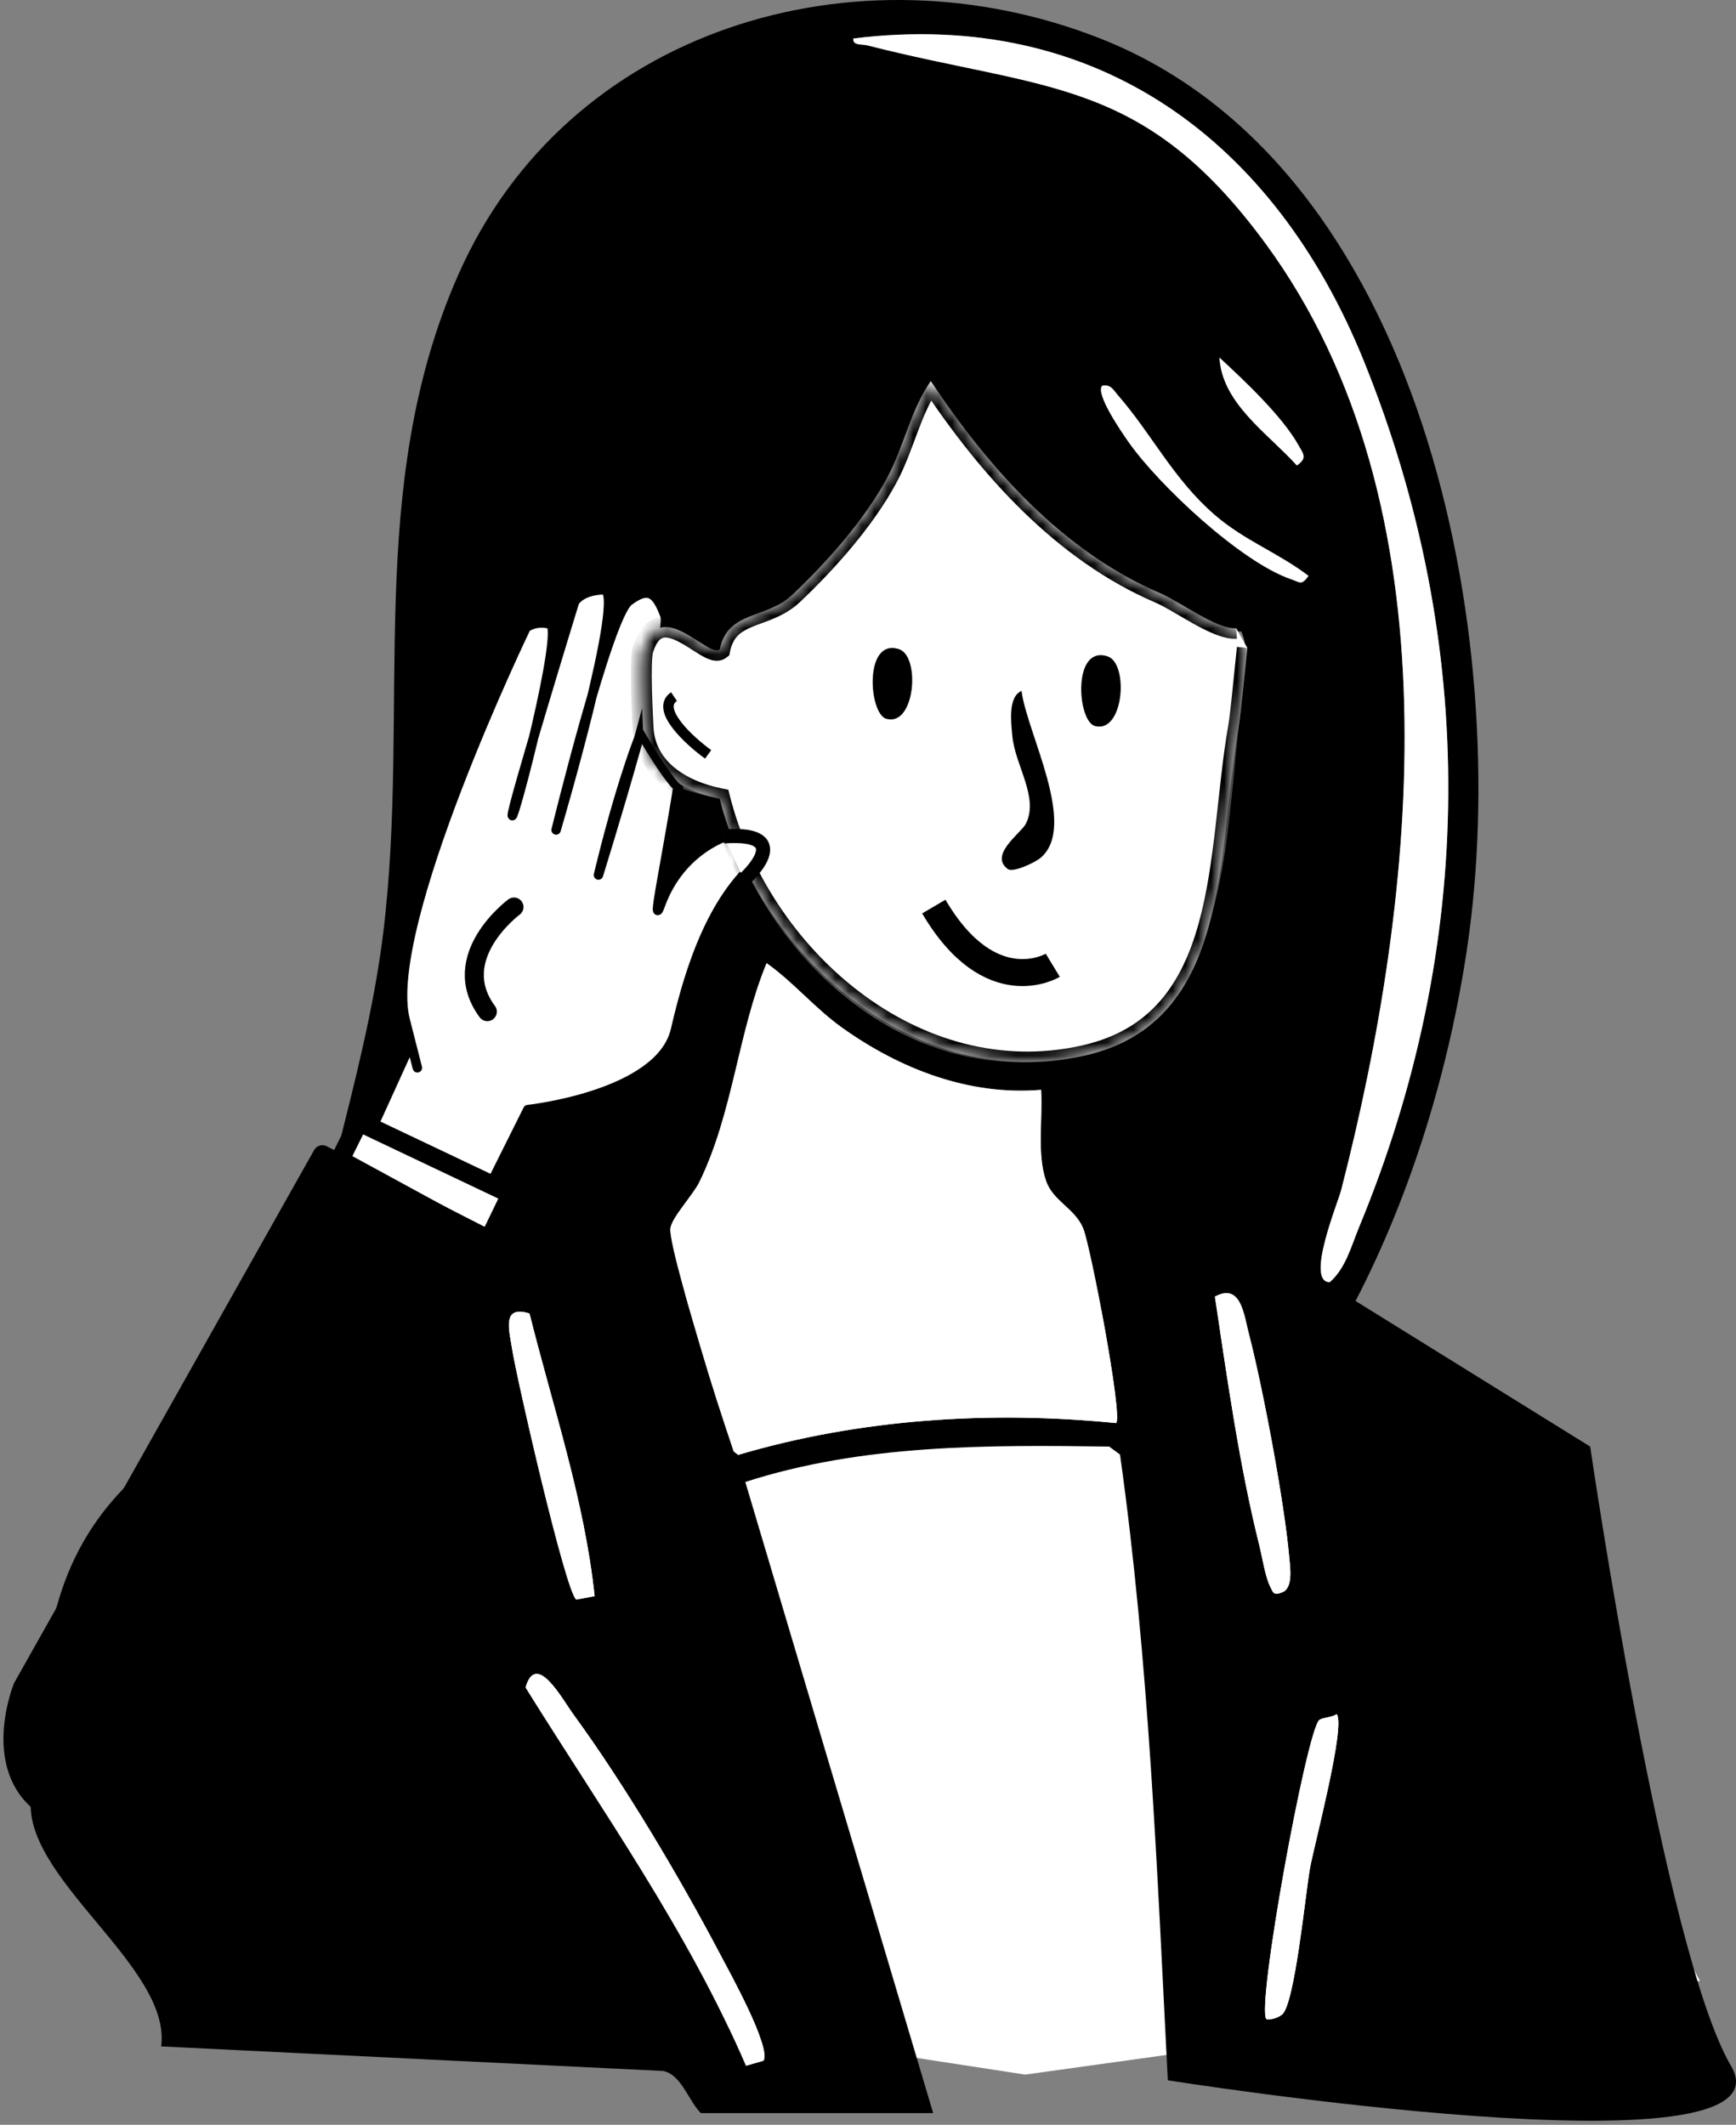 <svg width="134" height="164" viewBox="0 0 134 164" fill="none" xmlns="http://www.w3.org/2000/svg">
<rect x="0" y="0" width="134" height="164" fill="#808080" stroke="none"/>
<path d="M10.356 149.565L79.13 160.125L131.215 152.888L105.036 104.332L67.208 98.269L39.377 101.15L10.356 149.565Z" fill="white"/>
<path d="M133.611 159.446C128.424 150.606 122.745 111.653 122.745 111.653L104.635 100.415C108.985 92.03 111.897 82.383 113.27 73.01C116.75 49.239 109.936 12.796 84.899 2.96C66.086 -4.432 43.778 2.158 35.376 21.2C28.113 37.661 31.681 54.767 29.59 71.931C28.184 83.467 23.659 94.999 22.392 106.672C16.727 109.377 10.872 112.339 7.248 117.699C2.823 124.242 3.546 131.197 2.419 138.592C1.465 144.853 13.253 151.702 12.442 157.95L51.189 159.847C52.589 160.11 53.159 162.173 54.097 163.099H72.03L57.529 114.384C66.58 111.468 76.182 111.521 85.618 111.652L86.452 112.267C88.697 128.251 89.316 144.441 90.143 160.565C90.143 160.565 138.8 168.286 133.613 159.447L133.611 159.446ZM65.872 2.971C84.739 0.631 98.43 10.937 105.275 27.868C114.118 49.743 113.928 72.934 104.906 94.716C104.294 96.193 103.88 97.874 102.641 98.966C100.744 98.955 103.274 92.829 103.517 91.879C109.401 69.015 112.566 39.058 97.683 18.794C88.239 5.935 80.8 7.032 66.959 3.503C66.548 3.398 65.782 3.525 65.871 2.971H65.872ZM94.131 27.603C96.045 29.378 98.965 32.111 100.227 34.365C100.615 35.06 100.929 35.341 100.105 35.928C97.909 33.482 94.32 31.143 94.131 27.603ZM95.999 49.24C96.353 50.202 95.75 54.886 95.615 56.084C94.498 65.971 94.589 78.913 83.159 81.484C70.056 84.431 58.644 73.776 55.557 61.647C51.847 60.902 47.226 59.231 48.722 54.47C50.046 50.256 54.462 52.778 55.39 52.086C56.014 49.06 59.134 47.823 61.166 45.905C63.824 43.397 66.727 40.136 68.467 36.904C69.796 34.436 70.274 31.677 71.848 29.423C76.287 36.106 82.02 42.56 89.537 45.781C91.081 46.443 94.35 48.846 95.849 48.742C95.849 48.742 95.425 47.681 96 49.241L95.999 49.24ZM85.073 29.779C85.75 29.639 85.949 30.115 86.311 30.53C88.911 33.519 90.573 36.985 93.762 39.744C96.061 41.734 98.65 42.657 101.005 44.45C100.451 45.215 100.355 44.944 99.668 44.711C95.811 43.401 89.449 37.455 87.097 34.093C86.649 33.453 84.525 30.403 85.074 29.78L85.073 29.779ZM86.156 109.84C76.427 108.869 66.379 109.516 56.977 112.294L56.638 112.03C55.744 109.386 54.881 106.721 54.096 104.044C53.634 102.471 51.642 95.892 51.747 94.82C51.826 94.006 53.508 92.21 53.978 91.248C56.59 85.896 56.948 79.743 59.173 74.339C61.301 75.852 62.882 77.813 65.032 79.343C69.483 82.512 74.812 84.584 80.364 84.118C80.505 86.316 80.02 89.069 80.75 91.159C81.294 92.72 82.978 93.266 83.614 94.817C84.187 96.212 86.677 109.283 86.157 109.841L86.156 109.84ZM93.773 100.078C95.794 98.975 96.02 101.475 96.418 103.023C97.501 107.225 99.139 115.946 99.517 120.211C99.581 120.925 99.827 122.533 99.016 122.882C98.304 123.188 98.278 122.936 98.028 122.425C97.657 121.666 97.429 120.177 97.203 119.267C95.639 112.991 94.744 106.466 93.773 100.078V100.078ZM45.899 123.197L44.482 123.461C43.662 122.891 39.86 106.296 39.53 104.122C39.319 102.732 38.685 100.683 40.872 101.383C42.676 108.607 45.113 115.763 45.898 123.197H45.899ZM57.585 159.446C53.091 149.027 46.514 139.806 40.569 130.245C41.385 127.401 43.375 131.112 44.273 132.343C48.195 137.718 52.442 144.865 55.552 150.772C56.243 152.082 59.568 158.064 58.933 159.059L57.585 159.446ZM101.832 132.759C102.068 132.563 102.808 132.567 103.182 132.304C103.881 133.233 101.452 142.371 101.118 144.184C100.785 145.997 99.944 154.777 98.944 155.505C98.614 155.746 98.175 155.9 97.754 155.85C96.944 154.981 100.863 133.561 101.833 132.758L101.832 132.759Z" fill="black"/>
<path d="M86.156 109.839C86.675 109.281 84.186 96.211 83.613 94.815C82.977 93.265 81.294 92.718 80.749 91.157C80.02 89.067 80.504 86.314 80.363 84.117C74.812 84.582 69.483 82.511 65.031 79.341C62.882 77.812 61.3 75.85 59.172 74.337C56.948 79.741 56.589 85.895 53.977 91.246C53.506 92.21 51.825 94.004 51.746 94.819C51.641 95.891 53.633 102.47 54.095 104.043C54.879 106.72 55.743 109.384 56.637 112.028L56.976 112.292C66.377 109.514 76.425 108.868 86.155 109.838L86.156 109.839Z" fill="white"/>
<path d="M65.871 2.972C65.783 3.526 66.549 3.399 66.96 3.504C80.8 7.033 88.24 5.935 97.683 18.794C112.565 39.058 109.402 69.015 103.518 91.879C103.273 92.83 100.744 98.955 102.642 98.966C103.881 97.874 104.295 96.193 104.906 94.716C113.928 72.934 114.119 49.743 105.275 27.868C98.43 10.936 84.738 0.631 65.872 2.972H65.871Z" fill="white"/>
<path d="M57.585 159.445L58.934 159.058C59.569 158.064 56.243 152.083 55.552 150.772C52.442 144.864 48.195 137.718 44.274 132.342C43.376 131.111 41.385 127.401 40.569 130.244C46.514 139.806 53.091 149.027 57.585 159.445Z" fill="white"/>
<path d="M93.773 100.078C94.744 106.466 95.639 112.99 97.203 119.266C97.429 120.176 97.657 121.665 98.028 122.425C98.277 122.935 98.304 123.188 99.016 122.881C99.827 122.532 99.581 120.924 99.517 120.211C99.139 115.946 97.501 107.225 96.419 103.022C96.02 101.474 95.794 98.975 93.773 100.077V100.078Z" fill="white"/>
<path d="M45.899 123.198C45.112 115.764 42.675 108.607 40.873 101.383C38.686 100.683 39.319 102.732 39.531 104.122C39.861 106.296 43.662 122.891 44.483 123.461L45.9 123.198H45.899Z" fill="white"/>
<path d="M101.832 132.759C100.862 133.562 96.944 154.982 97.753 155.851C98.174 155.901 98.613 155.747 98.944 155.506C99.943 154.777 100.77 146.075 101.118 144.185C101.466 142.295 103.88 133.234 103.181 132.305C102.807 132.568 102.068 132.564 101.831 132.76L101.832 132.759Z" fill="white"/>
<path d="M85.073 29.779C84.524 30.402 86.648 33.452 87.095 34.092C89.448 37.455 95.81 43.4 99.667 44.71C100.354 44.943 100.449 45.215 101.004 44.449C98.648 42.655 96.06 41.733 93.761 39.743C90.572 36.984 88.911 33.518 86.31 30.529C85.949 30.114 85.749 29.637 85.072 29.778L85.073 29.779Z" fill="white"/>
<path d="M94.131 27.604C94.321 31.144 97.909 33.483 100.105 35.928C100.929 35.341 100.616 35.059 100.227 34.365C98.965 32.111 96.045 29.378 94.131 27.604Z" fill="white"/>
<path d="M77.644 44.631C77.71 44.612 78.54 43.789 78.54 43.725C77.354 41.166 67.952 40.901 67.361 43.056L67.693 44.076C68.057 44.131 68.721 44.631 68.948 44.631C70.81 44.631 76.332 45.003 77.643 44.631H77.644Z" fill="black"/>
<path d="M38.061 91.015L40.744 85.641C40.744 85.641 50.974 84.547 52.14 79.485C53.305 74.424 55.119 69.012 58.951 66.072C58.951 66.072 59.469 63.919 57.525 64.165C55.581 64.41 52.377 66.003 50.982 69.846C49.588 73.689 55.03 50.764 52.258 52.019C49.487 53.274 46.194 67.54 46.194 67.54C46.194 67.54 51.939 49.13 51.316 47.486C50.692 45.841 50.114 45.202 48.53 46.404C46.946 47.607 42.925 64.063 42.925 64.063C42.925 64.063 48.419 45.474 46.604 45.523C44.79 45.572 44.343 46.476 44.343 46.476C44.343 46.476 39.485 62.298 39.538 62.94C39.591 63.583 43.553 48.485 42.454 48.177C41.356 47.869 40.61 48.443 40.61 48.443C40.61 48.443 29.454 71.588 31.276 78.718C33.097 85.847 31.718 80.52 31.718 80.52L28.707 87.142L37.895 91.853L38.062 91.012L38.061 91.015Z" fill="white" stroke="black" stroke-width="0.725" stroke-linecap="round" stroke-linejoin="round"/>
<path d="M39.673 70.008C39.673 70.008 34.485 73.851 37.616 78.083L39.673 70.008Z" fill="white"/>
<path d="M39.673 70.008C39.673 70.008 34.485 73.851 37.616 78.083" stroke="black" stroke-width="1.469" stroke-linecap="round" stroke-linejoin="round"/>
<path d="M39.449 92.166L27.692 86.584L26.228 89.542L37.697 95.788L39.449 92.166Z" fill="white" stroke="black" stroke-width="1.469" stroke-linecap="round" stroke-linejoin="round"/>
<path d="M24.887 89.128L1.747 130.231C1.747 130.231 -1.242 137.584 4.74 140.084C10.723 142.583 18.275 139.72 18.275 139.72L38.649 96.147L24.888 89.128H24.887Z" fill="black" stroke="black" stroke-width="1.469" stroke-linecap="round" stroke-linejoin="round"/>
<mask id="path-17-inside-1_536_3178" fill="white">
<path d="M95.422 48.491C93.923 48.595 91.08 46.441 89.537 45.78C82.019 42.559 76.287 36.105 71.847 29.422C70.274 31.676 69.795 34.435 68.467 36.903C66.727 40.135 63.823 43.396 61.165 45.904C59.133 47.822 56.18 47.099 55.556 50.124C54.628 50.816 50.953 45.911 49.628 50.124C49.348 51.017 49.598 55.376 49.628 56.111C49.705 57.943 50.658 59.298 52.026 60.234C52.201 60.354 52.383 60.467 52.571 60.573C53.467 61.08 54.498 61.433 55.556 61.646C58.644 73.775 70.6 84.43 83.702 81.483C95.133 78.912 93.902 65.884 95.614 56.084C95.786 55.105 96.053 52.131 96.284 50.015"/>
</mask>
<path d="M95.422 48.491C93.923 48.595 91.08 46.441 89.537 45.78C82.019 42.559 76.287 36.105 71.847 29.422C70.274 31.676 69.795 34.435 68.467 36.903C66.727 40.135 63.823 43.396 61.165 45.904C59.133 47.822 56.18 47.099 55.556 50.124C54.628 50.816 50.953 45.911 49.628 50.124C49.348 51.017 49.598 55.376 49.628 56.111C49.705 57.943 50.658 59.298 52.026 60.234C52.201 60.354 52.383 60.467 52.571 60.573C53.467 61.08 54.498 61.433 55.556 61.646C58.644 73.775 70.6 84.43 83.702 81.483C95.133 78.912 93.902 65.884 95.614 56.084C95.786 55.105 96.053 52.131 96.284 50.015" fill="white"/>
<path d="M54.66 58.225L54.422 58.553C53.664 58.002 52.606 57.105 51.917 56.203C51.577 55.757 51.292 55.268 51.214 54.79C51.173 54.544 51.185 54.288 51.285 54.043C51.385 53.797 51.562 53.592 51.802 53.432L52.026 53.77L52.251 54.107C52.126 54.19 52.066 54.273 52.035 54.349C52.004 54.426 51.991 54.526 52.013 54.658C52.059 54.938 52.246 55.299 52.561 55.711C53.182 56.524 54.17 57.368 54.898 57.898L54.66 58.225ZM89.537 45.78L89.218 46.525L89.218 46.525L89.537 45.78ZM71.847 29.422L71.183 28.958L71.864 27.983L72.522 28.974L71.847 29.422ZM68.467 36.903L69.18 37.287L69.18 37.287L68.467 36.903ZM61.165 45.904L60.609 45.315L60.609 45.315L61.165 45.904ZM55.556 50.124L56.35 50.288L56.288 50.589L56.04 50.774L55.556 50.124ZM49.628 50.124L48.855 49.882L48.855 49.881L49.628 50.124ZM49.628 56.111L48.819 56.145L48.819 56.145L49.628 56.111ZM52.026 60.234L51.569 60.903L51.569 60.903L52.026 60.234ZM52.571 60.573L52.97 59.868L52.571 60.573ZM55.556 61.646L55.716 60.852L56.216 60.953L56.341 61.446L55.556 61.646ZM83.702 81.483L83.525 80.692L83.525 80.692L83.702 81.483ZM95.614 56.084L94.816 55.944L94.816 55.944L95.614 56.084ZM95.422 48.491L95.478 49.299C94.92 49.338 94.324 49.168 93.79 48.958C93.239 48.74 92.658 48.44 92.102 48.13C91.55 47.822 90.982 47.482 90.491 47.198C89.983 46.904 89.554 46.669 89.218 46.525L89.537 45.78L89.856 45.035C90.292 45.222 90.797 45.503 91.302 45.796C91.826 46.098 92.352 46.414 92.891 46.715C93.426 47.013 93.933 47.273 94.384 47.45C94.853 47.635 95.175 47.696 95.366 47.683L95.422 48.491ZM89.537 45.78L89.218 46.525C81.486 43.212 75.645 36.602 71.173 29.87L71.847 29.422L72.522 28.974C76.93 35.607 82.553 41.907 89.856 45.035L89.537 45.78ZM71.847 29.422L72.512 29.886C71.788 30.923 71.304 32.093 70.823 33.368C70.352 34.618 69.877 35.992 69.18 37.287L68.467 36.903L67.754 36.519C68.385 35.346 68.813 34.107 69.307 32.797C69.791 31.512 70.334 30.175 71.183 28.958L71.847 29.422ZM68.467 36.903L69.18 37.287C67.381 40.629 64.407 43.959 61.721 46.493L61.165 45.904L60.609 45.315C63.24 42.832 66.073 39.641 67.754 36.519L68.467 36.903ZM61.165 45.904L61.721 46.493C60.56 47.59 59.067 47.97 58.139 48.349C57.638 48.554 57.261 48.759 56.977 49.037C56.707 49.301 56.476 49.673 56.35 50.288L55.556 50.124L54.763 49.96C54.948 49.062 55.321 48.39 55.844 47.879C56.352 47.382 56.957 47.081 57.526 46.849C58.739 46.354 59.739 46.137 60.609 45.315L61.165 45.904ZM55.556 50.124L56.04 50.774C55.607 51.097 55.119 51.007 54.849 50.923C54.559 50.833 54.264 50.671 54.009 50.518C53.428 50.171 52.949 49.819 52.372 49.525C51.803 49.234 51.426 49.165 51.189 49.227C51.027 49.27 50.692 49.442 50.401 50.367L49.628 50.124L48.855 49.881C49.227 48.699 49.848 47.905 50.777 47.66C51.63 47.436 52.478 47.76 53.109 48.082C53.733 48.401 54.43 48.882 54.841 49.128C55.081 49.272 55.236 49.347 55.33 49.376C55.444 49.411 55.274 49.324 55.072 49.474L55.556 50.124ZM49.628 50.124L50.401 50.367C50.371 50.464 50.332 50.789 50.316 51.356C50.301 51.881 50.306 52.516 50.322 53.157C50.353 54.441 50.422 55.694 50.438 56.077L49.628 56.111L48.819 56.145C48.804 55.792 48.733 54.498 48.702 53.196C48.686 52.544 48.68 51.876 48.696 51.31C48.711 50.785 48.746 50.23 48.855 49.882L49.628 50.124ZM49.628 56.111L50.438 56.077C50.502 57.605 51.282 58.743 52.484 59.566L52.026 60.234L51.569 60.903C50.034 59.853 48.909 58.282 48.819 56.145L49.628 56.111ZM52.026 60.234L52.484 59.566C52.639 59.672 52.802 59.773 52.97 59.868L52.571 60.573L52.172 61.278C51.965 61.161 51.764 61.036 51.569 60.903L52.026 60.234ZM52.571 60.573L52.97 59.868C53.778 60.325 54.724 60.652 55.716 60.852L55.556 61.646L55.397 62.44C54.271 62.214 53.157 61.835 52.172 61.278L52.571 60.573ZM55.556 61.646L56.341 61.446C59.36 73.303 70.99 83.512 83.525 80.692L83.702 81.483L83.88 82.273C70.211 85.348 57.928 74.246 54.771 61.846L55.556 61.646ZM83.702 81.483L83.525 80.692C86.224 80.085 88.136 78.874 89.535 77.274C90.946 75.661 91.873 73.611 92.522 71.277C93.171 68.941 93.53 66.368 93.833 63.732C94.134 61.119 94.383 58.425 94.816 55.944L95.614 56.084L96.412 56.223C95.99 58.642 95.75 61.252 95.443 63.918C95.138 66.562 94.769 69.244 94.083 71.711C93.397 74.18 92.382 76.482 90.755 78.341C89.117 80.213 86.897 81.595 83.88 82.273L83.702 81.483ZM95.614 56.084L94.816 55.944C94.982 54.999 95.243 52.09 95.479 49.927L96.284 50.015L97.09 50.103C96.864 52.172 96.59 55.211 96.412 56.223L95.614 56.084Z" fill="black" mask="url(#path-17-inside-1_536_3178)"/>
<path d="M69.385 50.102C66.664 49.234 67.057 55.089 68.407 55.477C70.641 56.12 71.069 50.639 69.385 50.102Z" fill="black"/>
<path d="M85.481 50.656C82.76 49.788 83.153 55.642 84.503 56.03C86.738 56.674 87.165 51.193 85.481 50.656Z" fill="black"/>
<path d="M57.425 67.891C57.425 67.891 61.625 64.139 55.862 64.557L57.425 67.891Z" fill="white"/>
<path d="M57.425 67.891C57.425 67.891 61.625 64.139 55.862 64.557" stroke="black" stroke-width="1.088" stroke-miterlimit="10"/>
<path d="M49.368 56.489C49.368 56.489 51.743 60.631 52.635 61.06L49.368 56.489Z" fill="white"/>
<path d="M49.368 56.489C49.368 56.489 51.743 60.631 52.635 61.06" stroke="black" stroke-width="0.634" stroke-miterlimit="10"/>
<path d="M77.793 67.077C78.195 67.371 79.874 66.591 80.326 66.208C83.219 63.755 79.248 56.537 78.851 53.326C77.784 53.794 78.052 55.787 78.136 56.765C78.332 59.061 80.238 61.571 79.17 63.605C78.801 64.307 76.313 65.996 77.793 67.077Z" fill="black"/>
<path d="M81.263 74.504C81.263 74.504 76.458 77.425 72.079 69.973" stroke="black" stroke-width="2.084" stroke-miterlimit="10"/>
</svg>
